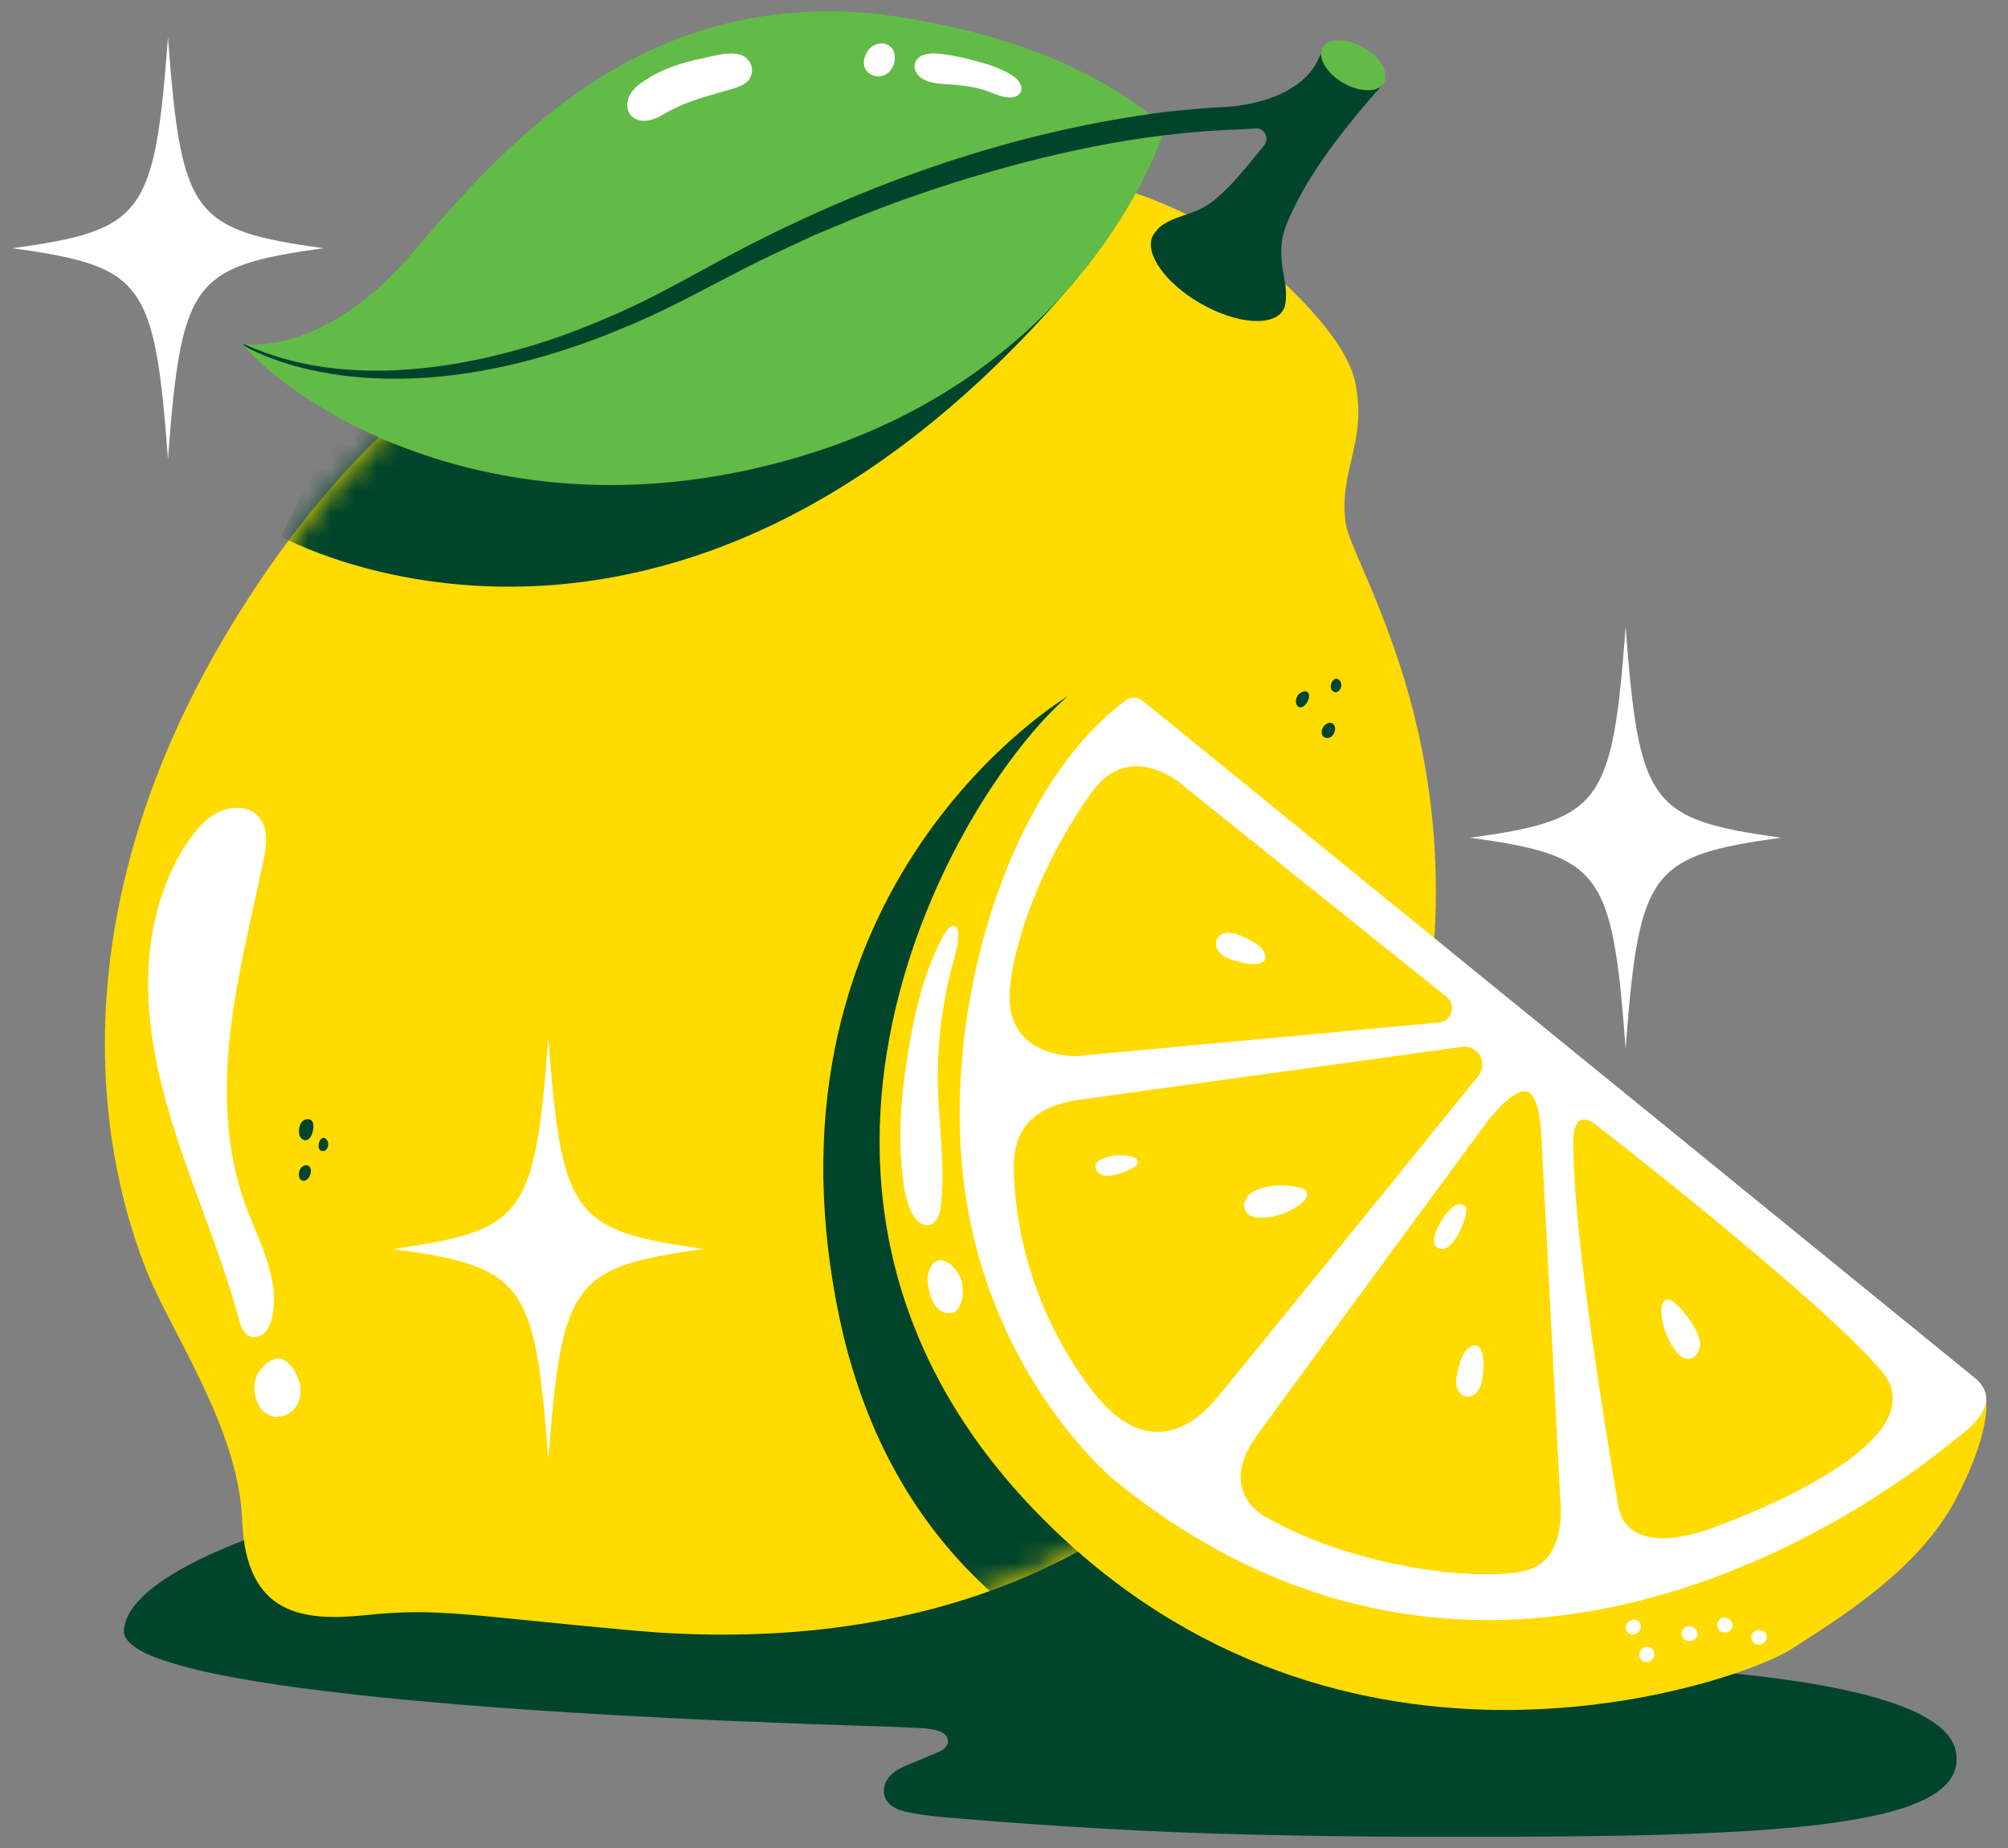 <svg xmlns="http://www.w3.org/2000/svg" fill="none" viewBox="0 0 88 81" height="81" width="88">
<rect x="0" y="0" width="88" height="81" fill="#808080" stroke="none"/>
<g clip-path="url(#clip0_2033_6576)">
<path fill="#00452B" d="M13.961 66.435C13.961 66.435 5.665 68.606 5.429 71.442C5.407 71.722 5.606 71.948 5.811 72.11C6.292 72.492 6.923 72.697 7.501 72.877C8.432 73.166 9.395 73.368 10.355 73.542C11.622 73.775 12.899 73.955 14.179 74.11C15.707 74.3 17.241 74.455 18.776 74.592C20.496 74.744 22.22 74.874 23.947 74.989C25.795 75.11 27.647 75.216 29.495 75.306C31.405 75.402 33.315 75.483 35.225 75.552C36.182 75.586 37.139 75.62 38.095 75.651C38.667 75.669 39.239 75.679 39.81 75.716C40.22 75.744 41.528 75.691 41.546 76.303C41.549 76.437 41.472 76.561 41.369 76.648C41.267 76.735 41.142 76.785 41.018 76.837C40.655 76.99 40.288 77.142 39.925 77.291C39.599 77.428 39.266 77.567 39.018 77.819C38.735 78.111 38.623 78.574 38.869 78.931C39.13 79.307 39.602 79.394 40.021 79.471C40.605 79.58 41.198 79.633 41.789 79.683C43.96 79.866 46.131 80.021 48.308 80.145C50.464 80.27 52.616 80.353 54.772 80.406C55.576 80.425 56.384 80.441 57.188 80.456C59.31 80.49 61.431 80.506 63.553 80.506C77.005 80.506 86.469 80.27 85.705 76.719C84.941 73.169 70.169 73.014 70.169 73.014L48.377 65.277L13.961 66.438L13.961 66.435Z"></path>
<path fill="#FFDB00" d="M54.002 10.473C54.002 10.473 58.825 14.048 59.391 16.757C59.941 19.384 58.655 20.62 58.971 22.907C59.288 25.193 67.041 36.051 59.944 53.203C52.846 70.355 37.835 72.38 27.715 71.461C20.208 70.777 19.223 70.461 16.018 70.79C13.269 71.073 10.775 70.79 10.616 66.649C10.458 62.509 7.395 58.269 6.358 55.53C5.432 53.085 0.838 40.798 11.641 25.09C18.745 14.762 28.361 10.107 38.257 10.619C38.257 10.619 42.121 10.973 44.053 8.765C45.398 7.23 49.007 7.528 54.002 10.473Z"></path>
<mask height="65" width="59" y="7" x="4" maskUnits="userSpaceOnUse" style="mask-type:luminance" id="mask0_2033_6576">
<path fill="white" d="M54.002 10.473C54.002 10.473 58.825 14.048 59.391 16.757C59.941 19.384 58.655 20.62 58.971 22.907C59.288 25.193 67.041 36.051 59.944 53.203C52.846 70.355 37.835 72.38 27.715 71.461C20.208 70.777 19.223 70.461 16.018 70.79C13.269 71.073 10.775 70.79 10.616 66.649C10.458 62.509 7.395 58.269 6.358 55.53C5.432 53.085 0.838 40.798 11.641 25.09C18.745 14.762 28.361 10.107 38.257 10.619C38.257 10.619 42.121 10.973 44.053 8.765C45.398 7.23 49.007 7.528 54.002 10.473Z"></path>
</mask>
<g mask="url(#mask0_2033_6576)">
<path fill="#00452B" d="M12.309 23.509C12.309 23.509 29.424 33.091 47.116 12.309L15.819 16.607L12.309 23.509Z"></path>
<path fill="#00452B" d="M46.774 30.529C46.774 30.529 32.992 38.729 36.72 57.427C40.59 76.847 61.028 75.992 61.028 75.992L46.774 30.529Z"></path>
</g>
<path fill="#FFDB00" d="M87.05 61.416C87.05 61.416 87.249 62.801 85.693 65.74C84.137 68.678 80.953 70.722 78.459 72.306C76.192 73.744 58.804 79.857 45.59 66.451C31.716 52.371 41.767 34.906 46.777 30.529C46.777 30.529 47.967 28.799 50.647 30.995L87.053 61.416L87.05 61.416Z"></path>
<path fill="#62BB46" d="M51.051 5.628C51.051 5.628 47.895 16.176 35.101 20C22.307 23.823 13.079 17.99 10.635 15.092C10.635 15.092 14.197 15.676 18.108 11.051C22.425 5.945 28.358 -0.463 38.53 0.621C47.619 1.782 51.051 5.628 51.051 5.628Z"></path>
<path fill="white" d="M9.386 35.698C8.929 35.977 8.575 36.4 8.271 36.841C6.889 38.844 6.392 41.363 6.507 43.798C6.619 46.23 7.302 48.6 8.103 50.902C8.905 53.2 9.833 55.462 10.47 57.81C10.554 58.114 10.666 58.462 10.964 58.574C11.194 58.658 11.461 58.558 11.626 58.378C11.79 58.198 11.874 57.959 11.927 57.72C12.29 56.033 11.327 54.387 10.74 52.765C9.877 50.38 9.805 47.774 10.091 45.252C10.377 42.733 11.011 40.267 11.532 37.785C11.619 37.372 11.703 36.946 11.647 36.527C11.489 35.337 10.293 35.142 9.386 35.698Z"></path>
<path fill="white" d="M11.274 60.248C11.097 60.621 11.11 61.068 11.274 61.447C11.371 61.671 11.526 61.879 11.74 61.997C12.116 62.202 12.622 62.071 12.899 61.745C13.175 61.419 13.237 60.944 13.11 60.534C13.008 60.195 12.685 59.627 12.299 59.555C11.893 59.478 11.433 59.919 11.274 60.248Z"></path>
<path fill="white" d="M28.218 3.546C27.964 3.72 27.715 3.928 27.581 4.208C27.448 4.488 27.454 4.851 27.665 5.078C27.87 5.298 28.212 5.336 28.504 5.261C28.796 5.186 29.051 5.019 29.315 4.876C30.178 4.404 31.147 4.174 32.088 3.897C32.362 3.817 32.654 3.717 32.825 3.491C32.964 3.301 32.998 3.037 32.905 2.82C32.573 2.024 31.387 2.438 30.778 2.559C29.877 2.739 28.985 3.028 28.221 3.55L28.218 3.546Z"></path>
<path fill="white" d="M37.94 2.391C37.866 2.556 37.832 2.742 37.881 2.916C37.968 3.211 38.304 3.397 38.605 3.341C38.906 3.286 39.149 3.018 39.198 2.714C39.36 1.782 38.294 1.621 37.937 2.391L37.94 2.391Z"></path>
<path fill="white" d="M43.009 2.742C42.913 2.714 42.82 2.686 42.724 2.661C42.342 2.556 41.956 2.466 41.565 2.41C41.211 2.357 40.81 2.285 40.462 2.41C40.208 2.503 40.028 2.733 40.093 3.012C40.149 3.251 40.347 3.435 40.571 3.531C40.795 3.627 41.043 3.652 41.285 3.674C41.932 3.727 42.587 3.758 43.199 3.969C43.522 4.081 43.833 4.242 44.171 4.27C44.385 4.289 44.637 4.23 44.73 4.034C44.789 3.907 44.764 3.752 44.693 3.63C44.621 3.509 44.51 3.416 44.395 3.335C43.978 3.046 43.491 2.879 43.003 2.736L43.009 2.742Z"></path>
<path fill="#00452B" d="M60.587 3.73L58.071 1.962C58.071 1.962 57.946 2.264 57.692 2.764C57.033 3.935 55.589 4.438 54.337 4.624C53.831 4.699 53.325 4.699 52.818 4.739C52.272 4.783 51.728 4.836 51.184 4.891C44.541 5.724 38.123 7.96 32.219 11.063C30.917 11.75 29.489 12.566 28.181 13.213C26.82 13.871 25.413 14.458 23.982 14.937C23.957 14.946 23.929 14.952 23.904 14.961C23.745 15.014 23.584 15.064 23.425 15.114C23.267 15.163 23.102 15.21 22.941 15.256C22.779 15.303 22.612 15.35 22.447 15.393C22.282 15.437 22.115 15.48 21.947 15.524C21.779 15.567 21.612 15.604 21.444 15.645C21.276 15.685 21.105 15.719 20.934 15.757C20.764 15.794 20.593 15.825 20.422 15.859C20.251 15.893 20.077 15.921 19.906 15.949C19.735 15.977 19.562 16.005 19.388 16.03C19.214 16.055 19.04 16.076 18.866 16.098C18.692 16.12 18.518 16.139 18.341 16.154C18.167 16.17 17.99 16.185 17.816 16.198C17.642 16.21 17.465 16.219 17.291 16.229C17.117 16.238 16.94 16.241 16.766 16.244C16.592 16.247 16.418 16.244 16.241 16.244C16.064 16.244 15.893 16.238 15.719 16.229C15.545 16.219 15.371 16.21 15.201 16.198C15.027 16.185 14.856 16.17 14.685 16.151C14.514 16.132 14.343 16.111 14.172 16.086C14.002 16.061 13.834 16.033 13.663 16.002C13.492 15.971 13.328 15.937 13.16 15.899C12.992 15.862 12.828 15.822 12.66 15.778C12.492 15.735 12.331 15.688 12.166 15.638C12.001 15.589 11.84 15.536 11.681 15.477C11.523 15.418 11.361 15.359 11.203 15.297C11.126 15.266 11.045 15.232 10.967 15.197C10.914 15.176 10.864 15.145 10.809 15.129C10.75 15.114 10.691 15.098 10.632 15.082C10.675 15.129 10.728 15.172 10.784 15.204C10.951 15.303 11.132 15.387 11.309 15.464C12.483 15.989 13.747 16.291 15.017 16.458C19.645 17.039 24.308 15.769 28.498 13.862C30.287 13.042 32.181 11.942 33.964 11.11C34.222 10.992 35.449 10.414 35.685 10.308C35.909 10.215 36.502 9.967 36.735 9.87C38.316 9.19 40.08 8.56 41.717 8.035C45.789 6.749 50.054 5.805 54.328 5.671C54.558 5.656 54.788 5.643 55.017 5.628C55.409 5.603 55.645 6.05 55.403 6.361C55.35 6.429 55.297 6.494 55.244 6.562C53.325 8.954 52.893 9.1 51.8 9.467C50.995 9.737 50.762 9.979 50.629 10.178C50.594 10.215 50.566 10.256 50.541 10.299C50.529 10.324 50.517 10.346 50.504 10.37C50.169 11.132 51.082 12.417 52.607 13.296C54.179 14.203 55.806 14.334 56.238 13.585C56.291 13.495 56.322 13.399 56.334 13.293C56.381 12.958 56.362 12.607 56.297 12.275C56.185 11.709 56.098 11.119 56.185 10.544C56.272 9.97 56.527 9.476 56.772 8.982C57.434 7.65 58.325 6.429 59.26 5.273C59.689 4.742 60.136 4.227 60.593 3.717L60.587 3.73Z"></path>
<path fill="white" d="M50.085 30.718L86.559 60.403C86.559 60.403 87.196 60.882 87.019 61.54C86.839 62.208 86.153 62.755 85.575 63.177C84.997 63.596 66.768 79.363 48.905 64.932C48.905 64.932 43.854 60.872 42.425 53.045C40.969 45.059 43.966 34.666 49.333 30.7C49.557 30.532 49.867 30.544 50.085 30.721L50.085 30.718Z"></path>
<path fill="white" d="M39.906 45.488C39.537 47.504 39.322 49.569 39.562 51.604C39.624 52.119 39.714 52.635 39.934 53.107C40.084 53.433 40.388 53.769 40.736 53.685C41.068 53.604 41.189 53.2 41.23 52.858C41.416 51.306 41.199 49.706 41.121 48.153C41.043 46.587 41.155 45.013 41.462 43.475C41.55 43.028 41.655 42.587 41.776 42.149C41.885 41.754 42.006 41.357 42 40.947C42 40.832 41.981 40.708 41.901 40.627C41.531 40.26 40.897 41.959 40.801 42.192C40.369 43.248 40.111 44.37 39.906 45.488Z"></path>
<path fill="white" d="M40.702 55.744C40.611 56.033 40.661 56.35 40.739 56.642C40.813 56.921 40.922 57.21 41.146 57.396C41.369 57.583 41.733 57.623 41.938 57.418C42.003 57.353 42.047 57.269 42.081 57.182C42.224 56.84 42.236 56.446 42.124 56.095C41.913 55.446 41.018 54.719 40.702 55.744Z"></path>
<path fill="#FFDB00" d="M70.017 49.358C70.017 49.358 79.67 56.822 82.456 60.086C85.243 63.351 75.359 66.845 75.359 66.845C75.359 66.845 71.346 68.622 70.902 65.92C70.377 62.702 68.976 54.405 68.951 50.187C68.951 50.187 68.815 48.373 70.017 49.358Z"></path>
<path fill="#FFDB00" d="M67.532 49.454L68.38 65.739C68.38 65.739 68.696 68.143 67.118 68.755C65.541 69.367 59.76 68.914 55.502 66.507C55.502 66.507 53.275 65.422 55.067 62.938C56.862 60.453 65.106 49.255 65.106 49.255C65.106 49.255 66.208 47.743 66.879 47.836C67.445 47.914 67.528 49.451 67.528 49.451L67.532 49.454Z"></path>
<path fill="#FFDB00" d="M51.827 34.412L63.401 43.696C63.842 44.05 63.627 44.764 63.065 44.814L47.193 46.286C47.193 46.286 43.789 46.444 44.289 43.012C44.789 39.583 46.69 36.303 47.867 34.694C49.563 32.377 51.827 34.408 51.827 34.408L51.827 34.412Z"></path>
<path fill="#FFDB00" d="M47.463 48.175L64.075 45.882C64.776 45.786 65.236 46.597 64.792 47.15C61.559 51.147 53.138 61.549 53.123 61.503C53.104 61.444 50.737 64.718 47.839 60.913C44.941 57.108 44.441 53.092 44.429 51.135C44.41 48.69 46.41 48.324 47.463 48.178L47.463 48.175Z"></path>
<path fill="#00452B" d="M56.949 30.395C56.834 30.495 56.775 30.656 56.8 30.805C56.813 30.88 56.85 30.955 56.918 30.989C57.024 31.038 57.148 30.964 57.223 30.871C57.313 30.756 57.422 30.526 57.341 30.383C57.26 30.24 57.058 30.305 56.953 30.399L56.949 30.395Z"></path>
<path fill="#00452B" d="M57.94 31.967C57.906 32.063 57.909 32.181 57.974 32.262C58.049 32.352 58.195 32.371 58.3 32.315C58.484 32.222 58.602 31.886 58.425 31.731C58.248 31.576 58.002 31.787 57.94 31.967Z"></path>
<path fill="#00452B" d="M58.369 30.25C58.596 30.523 58.909 30.104 58.729 29.849C58.502 29.529 58.195 30.041 58.369 30.25Z"></path>
<path fill="#00452B" d="M13.259 49.141C13.154 49.24 13.113 49.389 13.104 49.535C13.098 49.635 13.104 49.74 13.154 49.827C13.203 49.914 13.297 49.982 13.396 49.976C13.514 49.967 13.604 49.861 13.654 49.753C13.725 49.594 13.781 49.315 13.688 49.153C13.601 49.001 13.371 49.035 13.259 49.141Z"></path>
<path fill="#00452B" d="M13.965 50.178C13.958 50.256 13.965 50.34 14.017 50.399C14.083 50.47 14.204 50.467 14.278 50.408C14.418 50.299 14.424 50.026 14.284 49.914C14.098 49.762 13.974 50.023 13.965 50.178Z"></path>
<path fill="#00452B" d="M13.219 51.153C13.135 51.234 13.101 51.352 13.098 51.467C13.098 51.526 13.104 51.585 13.129 51.638C13.154 51.691 13.2 51.737 13.256 51.75C13.331 51.768 13.412 51.731 13.471 51.678C13.598 51.563 13.663 51.352 13.601 51.191C13.539 51.029 13.334 51.048 13.222 51.153L13.219 51.153Z"></path>
<path fill="white" d="M71.334 71.542C71.626 71.852 72.088 71.396 71.831 71.085C71.573 70.775 71.032 71.222 71.334 71.542Z"></path>
<path fill="white" d="M72.023 72.812C72.39 72.995 72.703 72.424 72.346 72.222C71.964 72.004 71.622 72.613 72.023 72.812Z"></path>
<path fill="white" d="M73.831 71.855C73.883 71.896 73.949 71.917 74.017 71.924C74.418 71.951 74.542 71.436 74.16 71.299C73.806 71.169 73.501 71.616 73.831 71.858L73.831 71.855Z"></path>
<path fill="white" d="M75.278 71.119C75.232 71.253 75.284 71.411 75.396 71.492C75.511 71.573 75.679 71.57 75.791 71.486C76.244 71.15 75.474 70.566 75.278 71.119Z"></path>
<path fill="white" d="M76.775 71.638C76.713 71.775 76.772 71.952 76.9 72.035C77.058 72.138 77.297 72.073 77.384 71.905C77.595 71.486 76.956 71.25 76.778 71.638L76.775 71.638Z"></path>
<path fill="#62BB46" d="M60.654 3.634C60.901 3.206 60.501 2.512 59.759 2.084C59.018 1.656 58.217 1.656 57.97 2.084C57.723 2.512 58.123 3.206 58.865 3.634C59.606 4.062 60.407 4.062 60.654 3.634Z"></path>
<path fill="white" d="M72.834 57.188C72.803 57.285 72.803 57.39 72.809 57.493C72.84 58.105 73.061 58.707 73.427 59.195C73.564 59.375 73.747 59.555 73.974 59.558C74.244 59.565 74.462 59.304 74.496 59.033C74.53 58.763 74.421 58.502 74.297 58.263C74.101 57.897 73.856 57.558 73.567 57.263C73.356 57.046 72.983 56.738 72.837 57.188L72.834 57.188Z"></path>
<path fill="white" d="M49.765 50.768C49.709 50.731 49.641 50.709 49.576 50.694C49.175 50.597 48.746 50.622 48.361 50.765C48.218 50.818 48.069 50.902 48.023 51.048C47.967 51.222 48.094 51.411 48.259 51.483C48.423 51.554 48.616 51.539 48.793 51.501C49.066 51.446 49.33 51.352 49.579 51.225C49.759 51.132 50.029 50.949 49.765 50.768Z"></path>
<path fill="white" d="M64.42 59.037C64.174 59.198 64.053 59.493 63.969 59.773C63.926 59.916 63.885 60.062 63.857 60.211C63.817 60.403 63.792 60.602 63.842 60.792C63.892 60.981 64.028 61.158 64.218 61.202C64.435 61.254 64.665 61.121 64.789 60.934C64.913 60.748 64.954 60.518 64.979 60.295C64.994 60.158 65.007 60.018 65.013 59.882C65.028 59.568 64.948 58.692 64.42 59.04L64.42 59.037Z"></path>
<path fill="white" d="M55.412 41.779C55.3 41.506 55.033 41.335 54.772 41.195C54.639 41.124 54.502 41.059 54.365 41.003C54.185 40.928 53.992 40.866 53.8 40.879C53.607 40.891 53.405 40.993 53.325 41.17C53.231 41.376 53.318 41.627 53.48 41.782C53.641 41.938 53.859 42.022 54.073 42.09C54.207 42.13 54.34 42.168 54.474 42.202C54.778 42.276 55.654 42.363 55.415 41.779L55.412 41.779Z"></path>
<path fill="white" d="M63.848 52.803C63.724 52.843 63.621 52.933 63.531 53.03C63.255 53.319 63.044 53.663 62.91 54.039C62.873 54.145 62.842 54.257 62.842 54.368C62.842 54.48 62.885 54.598 62.972 54.666C63.087 54.763 63.264 54.757 63.398 54.688C63.531 54.62 63.634 54.502 63.721 54.381C63.935 54.086 64.097 53.75 64.199 53.399C64.236 53.269 64.305 53.036 64.23 52.905C64.159 52.784 63.969 52.763 63.848 52.8L63.848 52.803Z"></path>
<path fill="white" d="M55.375 52.054C55.12 52.12 54.859 52.222 54.688 52.424C54.517 52.626 54.468 52.946 54.632 53.151C54.782 53.337 55.049 53.374 55.288 53.371C55.897 53.359 56.499 53.148 56.987 52.781C57.117 52.685 57.245 52.56 57.273 52.402C57.338 52.036 56.819 52.017 56.58 51.986C56.179 51.933 55.766 51.955 55.372 52.054L55.375 52.054Z"></path>
<path fill="white" d="M78.055 36.716C72.306 37.511 71.831 38.158 71.243 45.957C70.656 38.161 70.181 37.515 64.432 36.716C70.181 35.921 70.656 35.275 71.243 27.476C71.831 35.272 72.306 35.918 78.055 36.716Z"></path>
<path fill="white" d="M14.173 10.88C8.423 11.675 7.948 12.321 7.361 20.12C6.774 12.324 6.299 11.678 0.549 10.88C6.299 10.085 6.774 9.439 7.361 1.639C7.948 9.436 8.423 10.082 14.173 10.88Z"></path>
<path fill="white" d="M30.843 54.738C25.094 55.533 24.618 56.179 24.031 63.978C23.444 56.182 22.969 55.536 17.22 54.738C22.969 53.943 23.444 53.296 24.031 45.497C24.618 53.293 25.094 53.939 30.843 54.738Z"></path>
</g>
<defs>
<clipPath id="clip0_2033_6576">
<rect transform="translate(0.549 0.5)" fill="white" height="80" width="86.507"></rect>
</clipPath>
</defs>
</svg>
